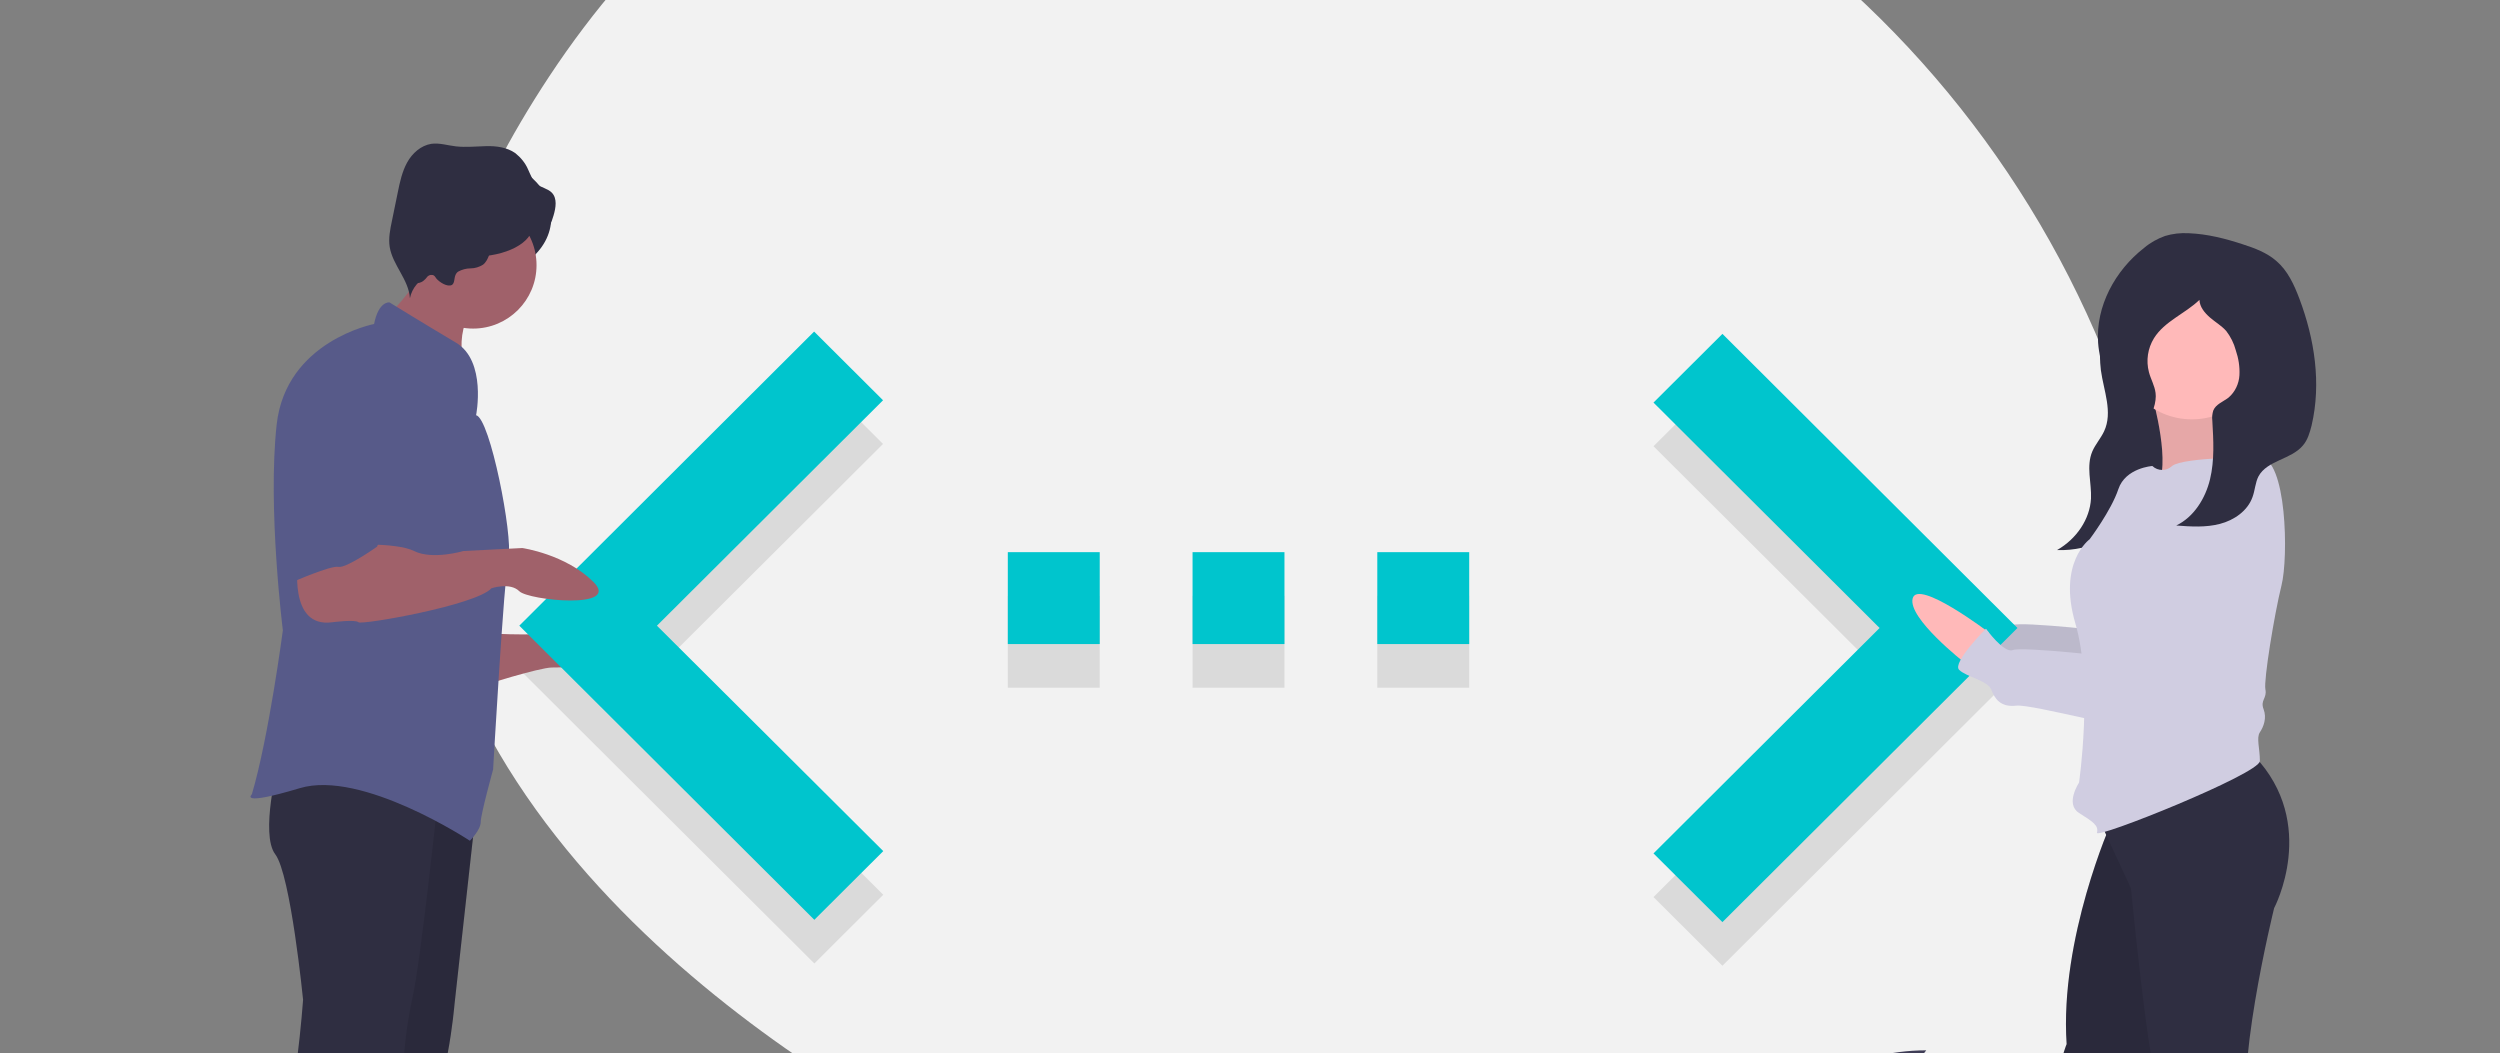 <?xml version="1.0" encoding="utf-8"?>
<!-- Generator: Adobe Illustrator 22.0.1, SVG Export Plug-In . SVG Version: 6.00 Build 0)  -->
<svg version="1.1" id="a6ee8617-cc99-4eb9-a93b-e1a7e83c9724"
	 xmlns="http://www.w3.org/2000/svg" xmlns:xlink="http://www.w3.org/1999/xlink" x="0px" y="0px" viewBox="0 0 1088 458.4"
	 style="enable-background:new 0 0 1088 458.4;" xml:space="preserve">
<rect x="0" y="0" width="1088" height="458.4" fill="#808080" stroke="none"/>
<style type="text/css">
	.st0{fill:#F2F2F2;}
	.st1{opacity:0.1;enable-background:new    ;}
	.st2{fill:#3F3D56;}
	.st3{fill:#00C5CD;}
	.st4{fill:#A8A8A8;}
	.st5{opacity:0.2;enable-background:new    ;}
	.st6{fill:#FFB9B9;}
	.st7{fill:#D0CDE1;}
	.st8{fill:#2F2E41;}
	.st9{fill:#A0616A;}
	.st10{fill:#575A89;}
</style>
<title>code typing</title>
<path class="st0" d="M935,212.4c-47.8-188-213.1-323.8-407-329.2c-102.5-2.9-210.4,31.1-289,150.1C98.6,246,247.6,393,351.5,462.9
	c50.2,33.8,95.4,74.5,134.4,120.8C556.1,667,691.2,770.5,852,608.3C968.6,490.7,966.8,337.6,935,212.4z"/>
<polygon class="st1" points="719.6,390.4 818,292.3 719.6,194.2 749.6,164.3 878,292.3 749.6,420.3 719.6,390.4 "/>
<path class="st1" d="M438.6,299.3h40v-40h-40L438.6,299.3z M639.4,259.3h-40v40h40V259.3z M519,299.3h40v-40h-40V299.3z"/>
<polygon class="st1" points="384.4,389.4 285.9,291.3 384.3,193.2 354.3,163.3 226,291.3 354.4,419.3 "/>
<path class="st2" d="M1088,635.3c0,16.6-243.6,74-544,74S0,651.9,0,635.3s243.6,14,544,14S1088,618.7,1088,635.3z"/>
<path class="st1" d="M1088,635.3c0,16.6-243.6,74-544,74S0,651.9,0,635.3s243.6,14,544,14S1088,618.7,1088,635.3z"/>
<ellipse class="st2" cx="544" cy="635.3" rx="544" ry="30"/>
<path class="st2" d="M632.7,491c0,64,40.2,115.8,89.8,115.8"/>
<path class="st3" d="M722.5,606.8c0-64.7,44.8-117.1,100.2-117.1"/>
<path class="st3" d="M665.2,496.8c0,60.8,25.6,110,57.3,110"/>
<path class="st2" d="M722.5,606.8c0-82.7,51.8-149.7,115.8-149.7"/>
<path class="st4" d="M703.6,607.6c0,0,12.7-0.4,16.6-3.1s19.6-6,20.5-1.6s19.1,21.8,4.8,21.9s-33.4-2.2-37.2-4.6
	S703.6,607.6,703.6,607.6z"/>
<path class="st5" d="M745.7,623.2c-14.4,0.1-33.4-2.2-37.2-4.6c-2.9-1.8-4.1-8.2-4.5-11.1c-0.3,0-0.4,0-0.4,0s0.8,10.3,4.6,12.6
	s22.9,4.7,37.2,4.6c4.1,0,5.6-1.5,5.5-3.7C750.4,622.4,748.8,623.2,745.7,623.2z"/>
<path class="st6" d="M865.5,265.9c0,0-30.8-23.4-33.1-14.8c-2.3,8.6,22.6,28,22.6,28L865.5,265.9z"/>
<path class="st1" d="M865.5,265.9c0,0-30.8-23.4-33.1-14.8c-2.3,8.6,22.6,28,22.6,28L865.5,265.9z"/>
<path class="st7" d="M967.2,191.8c0,0-36.6,65.4-37.4,74.8s-0.8,10.1-3.9,9.3s-46-5.5-49.9-3.9s-11.7-9.3-11.7-9.3
	s-14.8,14.8-11.7,17.9s12.5,4.7,14,8.6s3.9,7.8,10.9,7s54.5,12.5,60.8,10.1s7.8-6.2,10.9-6.2s9.3-3.1,9.3-3.9s21.8-42.1,21.8-42.1
	S1006.1,198.1,967.2,191.8z"/>
<path class="st1" d="M967.2,191.8c0,0-36.6,65.4-37.4,74.8s-0.8,10.1-3.9,9.3s-46-5.5-49.9-3.9s-11.7-9.3-11.7-9.3
	s-14.8,14.8-11.7,17.9s12.5,4.7,14,8.6s3.9,7.8,10.9,7s54.5,12.5,60.8,10.1s7.8-6.2,10.9-6.2s9.3-3.1,9.3-3.9s21.8-42.1,21.8-42.1
	S1006.1,198.1,967.2,191.8z"/>
<path class="st8" d="M914.1,148.7c-0.3,4.1-0.3,8.3,0.2,12.4c1.2,8.9,5.3,18.3,1.4,26.6c-1.4,3-3.8,5.7-5.1,8.7
	c-2.8,6.5-0.3,13.7-0.6,20.6c-0.5,8.9-6.2,17.5-14.8,22.4c14.8,0.5,28.8-6.8,38.1-16.8s14.5-22.3,18.3-34.6c2-5.8,3.3-11.8,3.8-17.9
	c0.3-3.5-0.1-7-1.2-10.4c-1.4-3.3-3.2-6.3-5.3-9.1c-2.3-3.3-4.7-6.6-8.1-9c-4.2-3-12.4-6-18-5.6
	C915.8,136.6,914.3,143.9,914.1,148.7z"/>
<path class="st6" d="M936.8,173.1c0,0,8.6,30.4,1.6,38.9s42.1-3.9,42.1-3.9s-24.1-24.1-12.5-39.7L936.8,173.1z"/>
<path class="st1" d="M936.8,173.1c0,0,8.6,30.4,1.6,38.9s42.1-3.9,42.1-3.9s-24.1-24.1-12.5-39.7L936.8,173.1z"/>
<polygon class="st3" points="719.6,371.4 818,273.3 719.6,175.2 749.6,145.3 878,273.3 749.6,401.3 719.6,371.4 "/>
<polygon class="st6" points="908.7,578.2 908.7,600.8 920.4,614.8 930.6,610.2 927.4,577.4 "/>
<path class="st8" d="M913.4,599.3c0,0-3.1-10.9-8.6-3.1s-10.9,24.9-14,25.7s-24.9,24.9-3.1,24.9s28.8-10.1,28.8-10.1
	s21.8-8.6,21.8-10.1s-3.1-30.4-4.7-30.4s-2.3,5.5-6.2,5.5S913.4,599.3,913.4,599.3z"/>
<polygon class="st6" points="960.9,582.1 960.2,603.1 978.9,610.9 978.9,580.6 "/>
<path class="st8" d="M981.2,603.1c0,0-10.1-10.9-15.6-8.6c-2.7,1.1-5.3,2.4-7.8,3.9c0,0-3.1,10.1-4.7,18.7s-2.3,12.5-3.9,15.6
	s-3.1,14.8,12.5,16.4c15.6,1.6,20.3-7,20.3-7l3.9-20.3C985.9,621.8,984.3,603.1,981.2,603.1z"/>
<path class="st8" d="M918.9,357.8c0,0-22.6,50.6-19.5,96.6c0,0-7.8,17.9-3.1,46c4.7,28,10.9,84.1,10.9,84.1s21,2.3,22.6-1.6
	c0,0,1.6-38.9,3.1-40.5s-0.8-37.4-3.1-44.4s21.8-76.3,21.8-76.3l-6.2-86.5L918.9,357.8z"/>
<path class="st1" d="M918.9,357.8c0,0-22.6,50.6-19.5,96.6c0,0-7.8,17.9-3.1,46c4.7,28,10.9,84.1,10.9,84.1s21,2.3,22.6-1.6
	c0,0,1.6-38.9,3.1-40.5s-0.8-37.4-3.1-44.4s21.8-76.3,21.8-76.3l-6.2-86.5L918.9,357.8z"/>
<path class="st8" d="M912.6,354.7l14.8,31.9c0,0,7,72.4,10.9,81.8c0,0,1.6,26.5,8.6,35.1c7,8.6,12.5,84.1,12.5,84.1s19.5,5.5,21,0
	s6.2-42.8,6.2-42.8s1.6-31.9-7-53c-8.6-21,10.1-96.6,10.1-96.6s19.5-36.6-8.6-66.2L912.6,354.7z"/>
<circle class="st6" cx="953.9" cy="150.6" r="31.9"/>
<path class="st7" d="M983.5,198.9c0,0-33.5,0-38.2,3.9c-2.4,2.3-6.2,2.3-8.6,0c0,0-11.7,0.8-14.8,10.1s-12.5,21.8-12.5,21.8
	s-14,10.1-6.2,36.6s1.6,69.3,1.6,69.3s-6.2,9.3,0,13.2s8.6,5.5,7.8,8.6s70.9-25.7,70.9-31.2s-1.6-10.1,0-12.5s3.1-6.2,1.6-10.1
	s1.6-4.7,0.8-8.6s3.9-32.7,7-45.2C996,242.5,995.2,199.6,983.5,198.9z"/>
<path class="st6" d="M865.5,275.2c0,0-30.8-23.4-33.1-14.8c-2.3,8.6,22.6,28,22.6,28L865.5,275.2z"/>
<path class="st7" d="M967.2,202.7c0,0-36.6,65.4-37.4,74.8s-0.8,10.1-3.9,9.3s-46-5.5-49.9-3.9s-11.7-9.3-11.7-9.3
	s-14.8,14.8-11.7,17.9s12.5,4.7,14,8.6s3.9,7.8,10.9,7s54.5,12.5,60.8,10.1s7.8-6.2,10.9-6.2s9.3-3.1,9.3-3.9s21.8-42.1,21.8-42.1
	S1006.1,209,967.2,202.7z"/>
<path class="st8" d="M938.1,171c-0.4-3.2-2.1-6-2.9-9.1c-1.3-5-0.5-10.3,2.2-14.7c4.6-7.4,13.6-10.7,19.8-16.7
	c0.1,3.1,2.3,5.7,4.6,7.7s5.1,3.6,7.1,5.9c1.9,2.5,3.3,5.3,4.1,8.3c1.2,3.5,1.8,7.2,1.6,10.9c-0.2,3.7-1.9,7.3-4.7,9.7
	c-2.3,1.8-5.6,2.9-6.7,5.7c-0.4,1.4-0.6,2.8-0.4,4.3c0.5,8.6,1,17.3-1,25.6s-7,16.4-14.7,20.1c6.4,0.5,12.9,0.9,19-0.7
	c6.2-1.6,12.1-5.7,14.2-11.7c1.1-3,1.2-6.3,2.6-9c3.8-7,14.2-7.3,19.3-13.4c2.1-2.4,3-5.6,3.8-8.7c4.3-18.3,1.3-37.7-5.3-55.2
	c-2.3-6.1-5.1-12.2-10-16.4c-4.1-3.6-9.4-5.6-14.7-7.3c-7.6-2.5-15.5-4.5-23.5-4.8c-3.5-0.2-7,0.2-10.3,1.2
	c-3.3,1.2-6.4,2.9-9.1,5.2c-12.6,9.8-21.1,25.4-20,41.3c0.7,9.6,4.8,18.7,10,26.8c1.8,2.8,6.2,8.9,10.2,7.1
	C937,181.3,938.6,174.4,938.1,171z"/>
<path class="st3" d="M438.6,280.3h40v-40h-40L438.6,280.3z M639.4,240.3h-40v40h40V240.3z M519,280.3h40v-40h-40V280.3z"/>
<ellipse class="st8" cx="206.2" cy="94.8" rx="33.7" ry="26.3"/>
<path class="st9" d="M211.9,275.6c0,0,30.3,2,35.7-2s28.3,5.4,30.3,10.8s-32.3,6.1-37.7,6.1s-31,8.1-31,8.1L211.9,275.6z"/>
<path class="st8" d="M149.6,589.1c0,0-14.1,35.6-6.8,39.9s84.7,1.2,84.7,1.2s12.9-8-1.8-13.5c0,0-12.3-0.6-20.3-5.5
	s-17.2-14.1-17.2-14.1s-0.6-13.5-5.5-10.4c-3,2-5,5.1-5.5,8.6L149.6,589.1z"/>
<path class="st1" d="M149.6,589.1c0,0-14.1,35.6-6.8,39.9s84.7,1.2,84.7,1.2s12.9-8-1.8-13.5c0,0-12.3-0.6-20.3-5.5
	s-17.2-14.1-17.2-14.1s-0.6-13.5-5.5-10.4c-3,2-5,5.1-5.5,8.6L149.6,589.1z"/>
<polygon class="st3" points="384.4,370.4 285.9,272.3 384.3,174.2 354.3,144.3 226,272.3 354.4,400.3 "/>
<path class="st8" d="M127.8,600c0,0-15.5,39-7.4,43.8s92.9,1.3,92.9,1.3s14.1-8.8-2-14.8c0,0-13.5-0.7-22.2-6.1
	s-18.8-15.5-18.8-15.5s-0.7-14.8-6.1-11.4c-3.3,2.1-5.5,5.6-6.1,9.4L127.8,600z"/>
<path class="st8" d="M207.2,352.3l-9.4,84.8c0,0-3.4,40.4-13.5,49.1c0,0,0,12.8-3.4,16.8l-4.7,53.2c0,0,6.7,19.5,6.1,22.9
	s2.7,14.1,2,15.5s-32.3,0-32.3,0l6.7-108.4l20.9-150.8L207.2,352.3z"/>
<path class="st1" d="M207.2,352.3l-9.4,84.8c0,0-3.4,40.4-13.5,49.1c0,0,0,12.8-3.4,16.8l-4.7,53.2c0,0,6.7,19.5,6.1,22.9
	s2.7,14.1,2,15.5s-32.3,0-32.3,0l6.7-108.4l20.9-150.8L207.2,352.3z"/>
<path class="st8" d="M190.4,349.6c0,0-7.4,69.3-10.8,84.1c-2.1,9.8-3.5,19.7-4,29.6c0,0-0.7,21.5-6.7,27.6
	c-3.6,3.5-5.5,8.4-5.4,13.5c0,0-6.1,68-2.7,76.1s6.7,14.8,3.4,20.2s-40.4,5.4-40.4,1.3s0-7.4-2-9.4s0-14.8,0-14.8
	s-8.1-59.9-0.7-77.4c7.4-17.5,10.8-65.3,10.8-65.3s-5.4-54.5-12.1-63.3s1.3-39.7,1.3-39.7L190.4,349.6z"/>
<path class="st9" d="M171.4,134.3c0.8,1.8,2.7,2.8,4.4,3.7c9.9,5.4,18.2,13.3,26.3,21.1c-2-6.9-1.6-14.3,1.2-20.9
	c1-2.3,2.2-4.7,1.6-7c-0.5-1.7-2-3-3.4-4.1c-3.3-2.6-6.8-4.9-10.4-7.1c-2.5-1.5-7.7-5.5-10.6-5.1c-0.2,3.9-0.2,7.4-1.9,11.1
	C178.1,126.9,171.7,135,171.4,134.3z"/>
<circle class="st9" cx="205.9" cy="115.4" r="27.6"/>
<path class="st10" d="M207.2,180.7c0,0,4.7-23.6-8.8-31.6s-28.9-17.5-28.9-17.5s-4.7-0.7-6.7,9.4c0,0-38.4,7.4-42.4,43.8
	s2.7,89.5,2.7,89.5s-6.1,46.4-13.5,71.4c0,0-6.1,5.4,20.9-2.7s74,22.9,74,22.9s4.7-4.7,4.7-8.1s5.4-22.9,5.4-22.9s4.7-82.8,6.7-92.2
	S213.3,182,207.2,180.7z"/>
<path class="st8" d="M199.4,118.2c1.7-0.9,3.5-1.4,5.4-1.4c1.9,0,3.8-0.6,5.4-1.6c2.6-2,2.8-5.9,4.7-8.5c2.8-3.9,8.3-4.3,13-4.1
	c2.9,0.1,6,0.3,8.5-1.3c2.5-1.6,3.7-4.7,4.5-7.5c1-3.4,1.7-7.5-0.8-10c-1.7-1.7-4.4-2.1-6.4-3.6c-2-1.6-2.8-4.2-3.9-6.5
	c-1.2-2.8-3.2-5.2-5.6-7.1c-3.6-2.5-8.2-3.1-12.6-3s-8.8,0.6-13.2,0.1c-3.6-0.4-7.1-1.6-10.7-1.1c-4.5,0.7-8.3,4.1-10.5,8.1
	s-3.2,8.6-4.1,13.1l-2.5,12.2c-0.8,3.8-1.6,7.7-1,11.5c1.3,7.9,8.3,14.2,8.8,22.3c0.9-4.5,4.1-8.2,8.3-9.9c0.5-0.3,1.1-0.3,1.7-0.2
	c0.7,0.2,1.1,0.9,1.5,1.5c1.2,1.5,4.8,3.9,6.8,2.8C198.4,122.8,197.1,119.8,199.4,118.2z"/>
<path class="st9" d="M129.8,243.9c0,0-4.7,29.6,14.8,26.9c0,0,10.1-1.3,11.4,0s51.2-7.4,57.9-14.8c0,0,8.1-2.7,12.1,1.3
	c4,4,44.4,8.1,32.3-4c-12.1-12.1-31-14.8-31-14.8l-25.6,1.3c0,0-13.5,4-21.5,0s-31-2.7-31-2.7L129.8,243.9z"/>
<path class="st10" d="M157.4,150.4c0,0-30.3,3.4-30.3,47.1v55.9c0,0,16.8-7.4,20.2-6.7s16.8-8.8,16.8-8.8s15.5-36.3,14.1-46.4
	S177.6,151.7,157.4,150.4z"/>
<ellipse class="st8" cx="205.9" cy="98.2" rx="25.9" ry="13.5"/>
<ellipse class="st8" cx="181.6" cy="100.6" rx="9.1" ry="22.6"/>
</svg>
